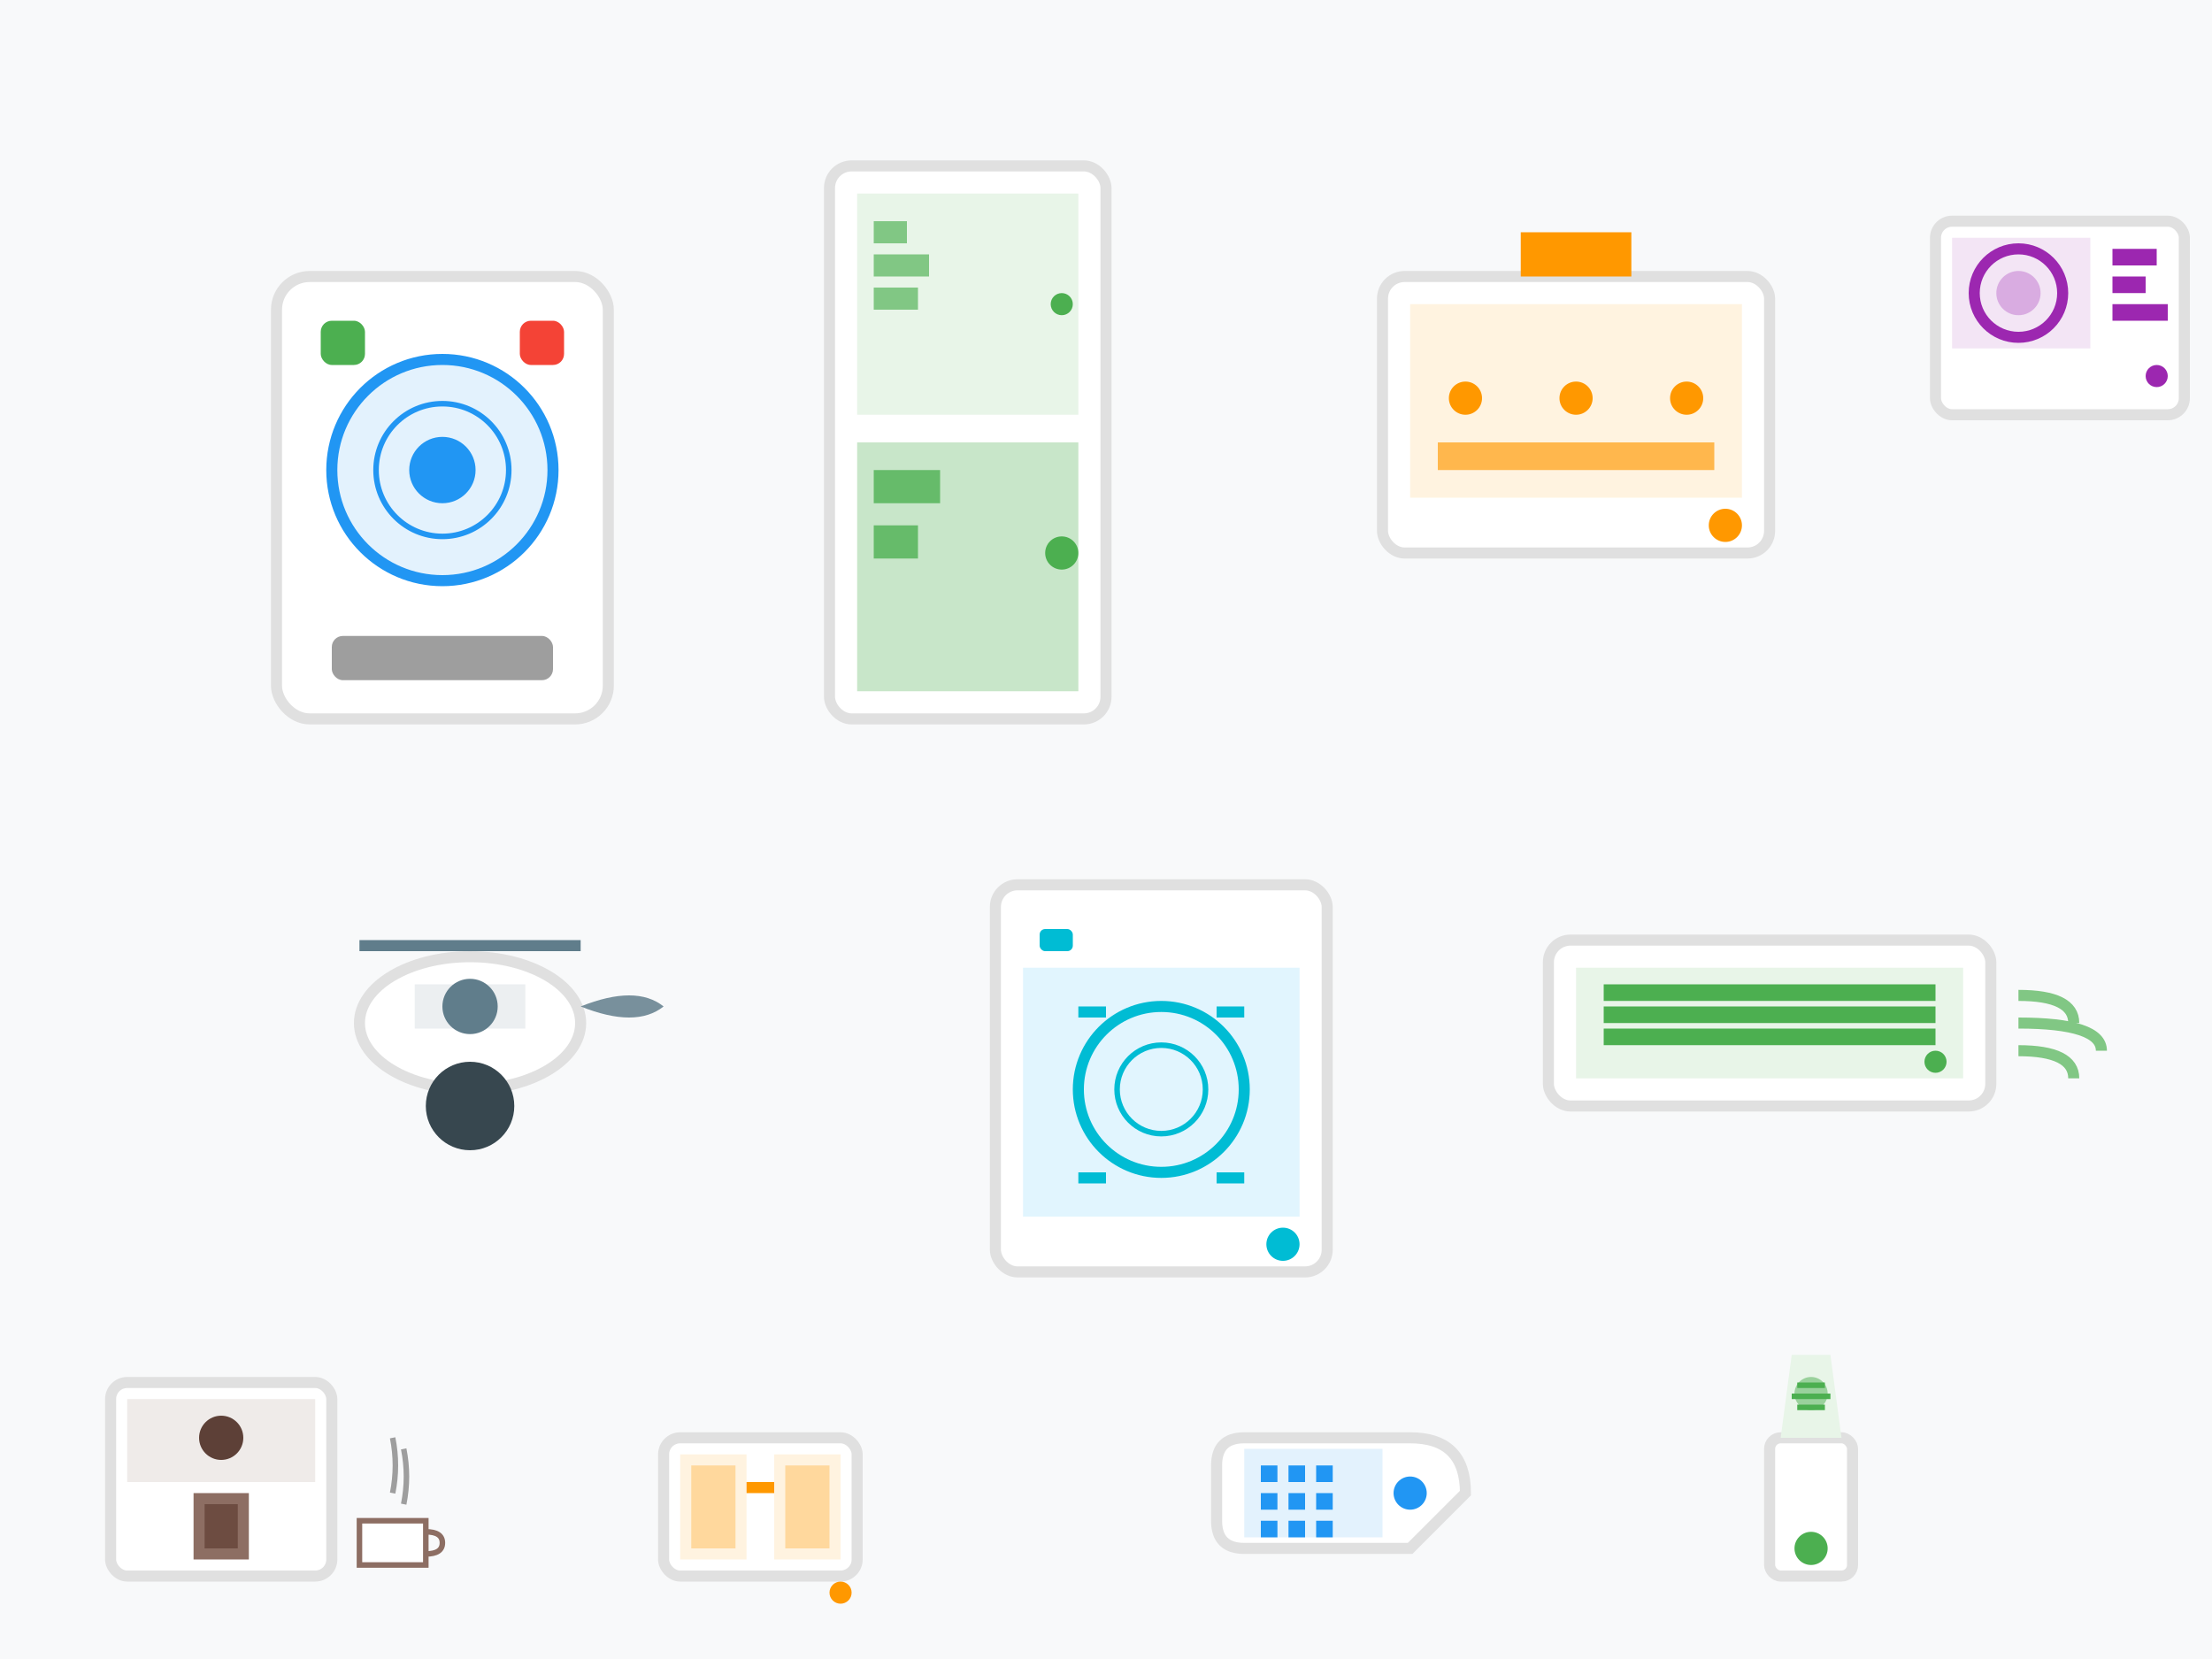 <svg width="400" height="300" viewBox="0 0 400 300" fill="none" xmlns="http://www.w3.org/2000/svg">
  <!-- Background -->
  <rect width="400" height="300" fill="#F8F9FA"/>
  
  <!-- Washing Machine -->
  <g transform="translate(50 50)">
    <rect x="0" y="0" width="60" height="80" rx="6" fill="white" stroke="#E0E0E0" stroke-width="2"/>
    <circle cx="30" cy="35" r="20" fill="#E3F2FD" stroke="#2196F3" stroke-width="2"/>
    <circle cx="30" cy="35" r="12" fill="none" stroke="#2196F3" stroke-width="1"/>
    <circle cx="30" cy="35" r="6" fill="#2196F3"/>
    <rect x="8" y="8" width="8" height="8" rx="2" fill="#4CAF50"/>
    <rect x="44" y="8" width="8" height="8" rx="2" fill="#F44336"/>
    <rect x="10" y="65" width="40" height="8" rx="2" fill="#9E9E9E"/>
  </g>
  
  <!-- Refrigerator -->
  <g transform="translate(150 30)">
    <rect x="0" y="0" width="50" height="100" rx="4" fill="white" stroke="#E0E0E0" stroke-width="2"/>
    <rect x="5" y="5" width="40" height="40" fill="#E8F5E8"/>
    <rect x="5" y="50" width="40" height="45" fill="#C8E6C9"/>
    <circle cx="42" cy="70" r="3" fill="#4CAF50"/>
    <circle cx="42" cy="25" r="2" fill="#4CAF50"/>
    <rect x="8" y="10" width="6" height="4" fill="#81C784"/>
    <rect x="8" y="16" width="10" height="4" fill="#81C784"/>
    <rect x="8" y="22" width="8" height="4" fill="#81C784"/>
    <rect x="8" y="55" width="12" height="6" fill="#66BB6A"/>
    <rect x="8" y="65" width="8" height="6" fill="#66BB6A"/>
  </g>
  
  <!-- Oven -->
  <g transform="translate(250 50)">
    <rect x="0" y="0" width="70" height="50" rx="4" fill="white" stroke="#E0E0E0" stroke-width="2"/>
    <rect x="5" y="5" width="60" height="35" fill="#FFF3E0"/>
    <circle cx="15" cy="22" r="3" fill="#FF9800"/>
    <circle cx="35" cy="22" r="3" fill="#FF9800"/>
    <circle cx="55" cy="22" r="3" fill="#FF9800"/>
    <rect x="10" y="30" width="50" height="5" fill="#FFB74D"/>
    <circle cx="62" cy="45" r="3" fill="#FF9800"/>
    <rect x="25" y="-8" width="20" height="8" fill="#FF9800"/>
  </g>
  
  <!-- Microwave -->
  <g transform="translate(350 40)">
    <rect x="0" y="0" width="45" height="35" rx="3" fill="white" stroke="#E0E0E0" stroke-width="2"/>
    <rect x="3" y="3" width="25" height="20" fill="#F3E5F5"/>
    <circle cx="15" cy="13" r="8" fill="none" stroke="#9C27B0" stroke-width="2"/>
    <circle cx="15" cy="13" r="4" fill="#9C27B0" opacity="0.3"/>
    <rect x="32" y="5" width="8" height="3" fill="#9C27B0"/>
    <rect x="32" y="10" width="6" height="3" fill="#9C27B0"/>
    <rect x="32" y="15" width="10" height="3" fill="#9C27B0"/>
    <circle cx="40" cy="28" r="2" fill="#9C27B0"/>
  </g>
  
  <!-- Vacuum Cleaner -->
  <g transform="translate(60 170)">
    <ellipse cx="25" cy="15" rx="20" ry="12" fill="white" stroke="#E0E0E0" stroke-width="2"/>
    <rect x="15" y="8" width="20" height="8" fill="#ECEFF1"/>
    <circle cx="25" cy="12" r="5" fill="#607D8B"/>
    <rect x="5" cy="12" width="40" height="2" fill="#607D8B"/>
    <path d="M45 12 Q55 8 60 12 Q55 16 45 12" fill="#78909C"/>
    <circle cx="25" cy="30" r="8" fill="#37474F"/>
  </g>
  
  <!-- Dishwasher -->
  <g transform="translate(180 160)">
    <rect x="0" y="0" width="60" height="70" rx="4" fill="white" stroke="#E0E0E0" stroke-width="2"/>
    <rect x="5" y="15" width="50" height="45" fill="#E1F5FE"/>
    <circle cx="30" cy="37" r="15" fill="none" stroke="#00BCD4" stroke-width="2"/>
    <circle cx="30" cy="37" r="8" fill="none" stroke="#00BCD4" stroke-width="1"/>
    <rect x="15" y="22" width="5" height="2" fill="#00BCD4"/>
    <rect x="40" y="22" width="5" height="2" fill="#00BCD4"/>
    <rect x="15" y="52" width="5" height="2" fill="#00BCD4"/>
    <rect x="40" y="52" width="5" height="2" fill="#00BCD4"/>
    <rect x="8" y="8" width="6" height="4" rx="1" fill="#00BCD4"/>
    <circle cx="52" cy="65" r="3" fill="#00BCD4"/>
  </g>
  
  <!-- Air Conditioner -->
  <g transform="translate(280 170)">
    <rect x="0" y="0" width="80" height="30" rx="4" fill="white" stroke="#E0E0E0" stroke-width="2"/>
    <rect x="5" y="5" width="70" height="20" fill="#E8F5E8"/>
    <rect x="10" y="8" width="60" height="3" fill="#4CAF50"/>
    <rect x="10" y="12" width="60" height="3" fill="#4CAF50"/>
    <rect x="10" y="16" width="60" height="3" fill="#4CAF50"/>
    <circle cx="70" cy="22" r="2" fill="#4CAF50"/>
    <!-- Wind lines -->
    <path d="M85 10 Q95 10 95 15" stroke="#81C784" stroke-width="2" fill="none"/>
    <path d="M85 15 Q100 15 100 20" stroke="#81C784" stroke-width="2" fill="none"/>
    <path d="M85 20 Q95 20 95 25" stroke="#81C784" stroke-width="2" fill="none"/>
  </g>
  
  <!-- Coffee Machine -->
  <g transform="translate(20 250)">
    <rect x="0" y="0" width="40" height="35" rx="3" fill="white" stroke="#E0E0E0" stroke-width="2"/>
    <rect x="3" y="3" width="34" height="15" fill="#EFEBE9"/>
    <circle cx="20" cy="10" r="4" fill="#5D4037"/>
    <rect x="15" y="20" width="10" height="12" fill="#8D6E63"/>
    <rect x="17" y="22" width="6" height="8" fill="#6D4C41"/>
    <!-- Coffee cup -->
    <rect x="45" y="25" width="12" height="8" fill="white" stroke="#8D6E63" stroke-width="1"/>
    <path d="M57 27 Q60 27 60 29 Q60 31 57 31" stroke="#8D6E63" stroke-width="1" fill="none"/>
    <!-- Steam -->
    <path d="M51 20 Q52 15 51 10" stroke="#9E9E9E" stroke-width="1" fill="none"/>
    <path d="M53 22 Q54 17 53 12" stroke="#9E9E9E" stroke-width="1" fill="none"/>
  </g>
  
  <!-- Toaster -->
  <g transform="translate(120 260)">
    <rect x="0" y="0" width="35" height="25" rx="3" fill="white" stroke="#E0E0E0" stroke-width="2"/>
    <rect x="3" y="3" width="12" height="19" fill="#FFF3E0"/>
    <rect x="20" y="3" width="12" height="19" fill="#FFF3E0"/>
    <rect x="5" y="5" width="8" height="15" fill="#FF9800" opacity="0.3"/>
    <rect x="22" y="5" width="8" height="15" fill="#FF9800" opacity="0.3"/>
    <circle cx="32" cy="28" r="2" fill="#FF9800"/>
    <rect x="15" y="8" width="5" height="2" fill="#FF9800"/>
  </g>
  
  <!-- Iron -->
  <g transform="translate(220 250)">
    <path d="M0 15 Q0 10 5 10 L35 10 Q45 10 45 20 L35 30 L5 30 Q0 30 0 25 Z" fill="white" stroke="#E0E0E0" stroke-width="2"/>
    <rect x="5" y="12" width="25" height="16" fill="#E3F2FD"/>
    <circle cx="35" cy="20" r="3" fill="#2196F3"/>
    <rect x="8" y="15" width="3" height="3" fill="#2196F3"/>
    <rect x="13" y="15" width="3" height="3" fill="#2196F3"/>
    <rect x="18" y="15" width="3" height="3" fill="#2196F3"/>
    <rect x="8" y="20" width="3" height="3" fill="#2196F3"/>
    <rect x="13" y="20" width="3" height="3" fill="#2196F3"/>
    <rect x="18" y="20" width="3" height="3" fill="#2196F3"/>
    <rect x="8" y="25" width="3" height="3" fill="#2196F3"/>
    <rect x="13" y="25" width="3" height="3" fill="#2196F3"/>
    <rect x="18" y="25" width="3" height="3" fill="#2196F3"/>
  </g>
  
  <!-- Blender -->
  <g transform="translate(320 240)">
    <rect x="0" y="20" width="15" height="25" rx="2" fill="white" stroke="#E0E0E0" stroke-width="2"/>
    <path d="M2 20 L13 20 L11 5 L4 5 Z" fill="#E8F5E8"/>
    <circle cx="7.5" cy="12" r="3" fill="#4CAF50" opacity="0.5"/>
    <rect x="5" y="10" width="5" height="1" fill="#4CAF50"/>
    <rect x="4" y="12" width="7" height="1" fill="#4CAF50"/>
    <rect x="5" y="14" width="5" height="1" fill="#4CAF50"/>
    <circle cx="7.5" cy="40" r="3" fill="#4CAF50"/>
  </g>
</svg>

